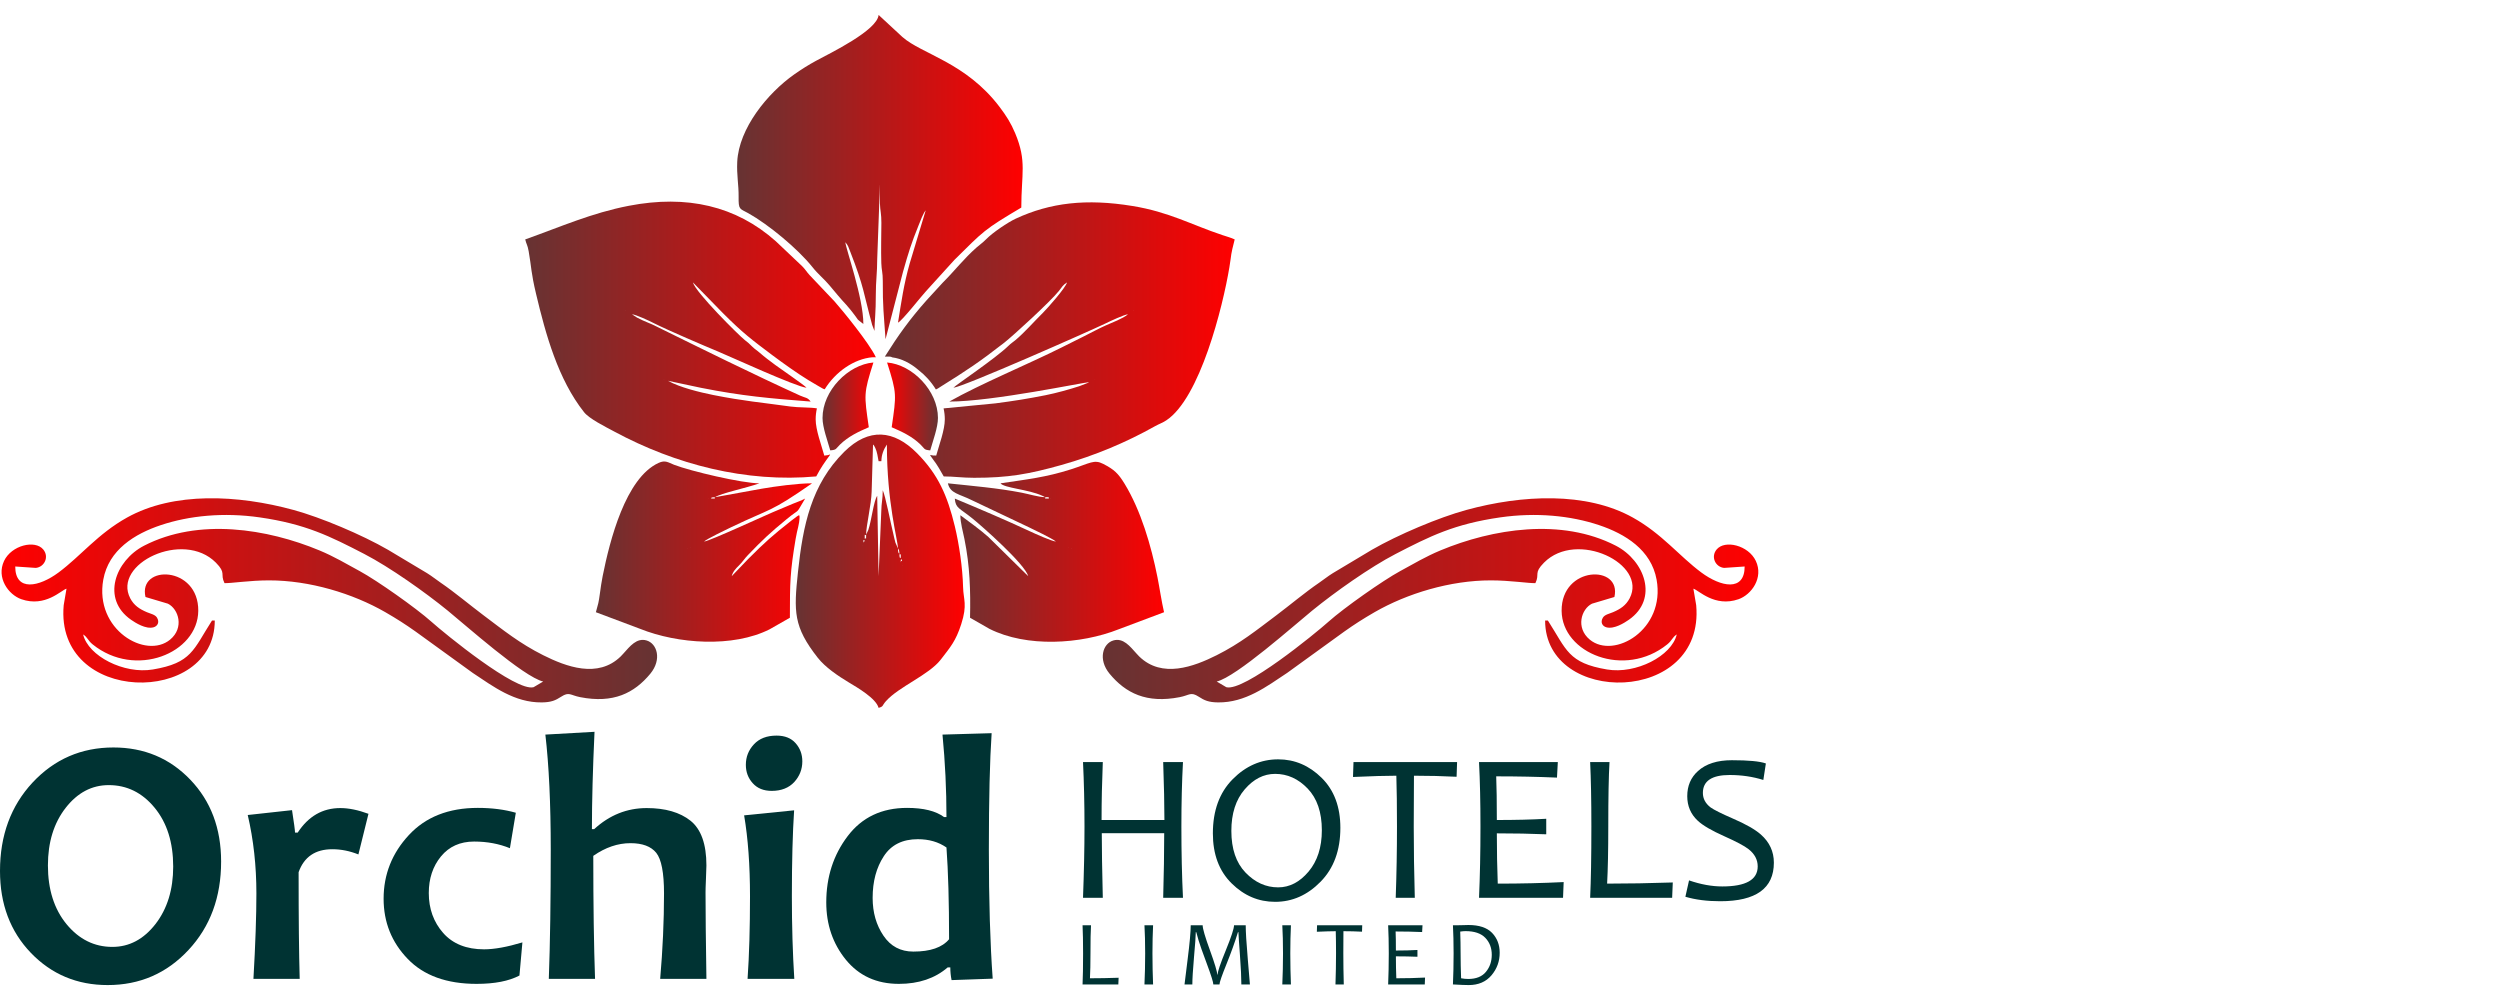 <?xml version="1.0" encoding="UTF-8"?>
<!DOCTYPE svg PUBLIC "-//W3C//DTD SVG 1.1//EN" "http://www.w3.org/Graphics/SVG/1.1/DTD/svg11.dtd">
<!-- Creator: CorelDRAW 2017 -->
<svg xmlns="http://www.w3.org/2000/svg" xml:space="preserve" width="500px" height="200px" version="1.1" style="shape-rendering:geometricPrecision; text-rendering:geometricPrecision; image-rendering:optimizeQuality; fill-rule:evenodd; clip-rule:evenodd"
viewBox="0 0 710.03 284.01"
 xmlns:xlink="http://www.w3.org/1999/xlink">
 <defs>
  <style type="text/css">
   <![CDATA[
    .fil0 {fill:white}
    .fil12 {fill:#003333;fill-rule:nonzero}
    .fil4 {fill:url(#id0)}
    .fil9 {fill:url(#id1)}
    .fil10 {fill:url(#id2)}
    .fil1 {fill:url(#id3)}
    .fil7 {fill:url(#id4)}
    .fil6 {fill:url(#id5)}
    .fil8 {fill:url(#id6)}
    .fil11 {fill:url(#id7)}
    .fil5 {fill:url(#id8)}
    .fil2 {fill:url(#id9)}
    .fil3 {fill:url(#id10)}
   ]]>
  </style>
  <linearGradient id="id0" gradientUnits="userSpaceOnUse" x1="313.2" y1="170.5" x2="499.38" y2="170.5">
   <stop offset="0" style="stop-opacity:1; stop-color:#663333"/>
   <stop offset="1" style="stop-opacity:1; stop-color:red"/>
  </linearGradient>
  <linearGradient id="id1" gradientUnits="userSpaceOnUse" xlink:href="#id0" x1="233.61" y1="115.43" x2="248.06" y2="115.43">
  </linearGradient>
  <linearGradient id="id2" gradientUnits="userSpaceOnUse" xlink:href="#id0" x1="266.39" y1="115.43" x2="251.94" y2="115.43">
  </linearGradient>
  <linearGradient id="id3" gradientUnits="userSpaceOnUse" xlink:href="#id0" x1="149.17" y1="96.47" x2="248.76" y2="96.47">
  </linearGradient>
  <linearGradient id="id4" gradientUnits="userSpaceOnUse" xlink:href="#id0" x1="169.24" y1="156.67" x2="230.64" y2="156.67">
  </linearGradient>
  <linearGradient id="id5" gradientUnits="userSpaceOnUse" xlink:href="#id0" x1="269.21" y1="156.72" x2="330.6" y2="156.72">
  </linearGradient>
  <linearGradient id="id6" gradientUnits="userSpaceOnUse" xlink:href="#id0" x1="229.06" y1="110.22" x2="229.91" y2="110.22">
  </linearGradient>
  <linearGradient id="id7" gradientUnits="userSpaceOnUse" xlink:href="#id0" x1="186.63" y1="170.5" x2="0.45" y2="170.5">
  </linearGradient>
  <linearGradient id="id8" gradientUnits="userSpaceOnUse" xlink:href="#id0" x1="226.01" y1="162.23" x2="274" y2="162.23">
  </linearGradient>
  <linearGradient id="id9" gradientUnits="userSpaceOnUse" xlink:href="#id0" x1="251.31" y1="96.58" x2="350.67" y2="96.58">
  </linearGradient>
  <linearGradient id="id10" gradientUnits="userSpaceOnUse" xlink:href="#id0" x1="209.35" y1="50.29" x2="290.45" y2="50.29">
  </linearGradient>
 </defs>
 <g id="Layer_x0020_1">
  <rect class="fil0" width="710.03" height="284.01"/>
  <g id="_2450226904384">
   <path class="fil1" d="M188.53 107.75l0.12 0.12c-0.01,-0.01 -0.16,-0.08 -0.12,-0.12zm-9.05 -18.49l-0.79 -0.4m-1.18 -0.79l0.12 0.12c-0.01,-0.01 -0.16,-0.08 -0.12,-0.12zm19.28 -7.87l-0.39 -0.39m-0.39 -0.79l0.39 0.79m-16.92 9.45c1.22,0.1 4.95,1.87 6.16,2.49 4.19,2.11 14.54,6.53 18.29,8.08 3.2,1.32 22.18,10.04 25.13,10.29 -0.47,-0.66 -7.47,-5.41 -8.88,-6.47 -1.68,-1.26 -2.87,-2.12 -4.41,-3.46 -0.9,-0.79 -1.25,-0.9 -2.16,-1.78 -0.94,-0.92 -1,-1 -2.09,-1.84 -1.62,-1.26 -13.96,-13.51 -14.73,-16.37l8.56 8.76c5.58,5.58 8.08,7.47 14.04,11.94 3.03,2.26 7.02,5.12 10.23,7.08 1.06,0.65 1.66,1.01 2.72,1.61 1.36,0.76 1.36,0.84 1.89,0.97 3.04,-4.95 8.35,-8.66 13.6,-9.1l0 0.03 0.23 -0.03 0 0.02c0.18,-0.03 0.52,-0.03 0.7,0 -1.8,-3.92 -9.5,-13.36 -11.73,-15.86l-7.09 -7.48c-0.93,-1.01 -1.13,-1.55 -2.15,-2.57l-7.48 -7.08c-11.27,-10.01 -25.22,-13.23 -41.72,-10.04 -10.55,2.04 -19.23,5.92 -29.42,9.55 0.33,1.41 0.64,1.47 0.98,3.36 0.82,4.7 0.65,6.02 2.09,12.07 2.76,11.64 6.27,24.3 13.62,33.61 1.49,1.9 5.95,4.1 8.63,5.54 17.35,9.34 37.37,14.55 57.33,12.73 1.42,-2.7 2.31,-3.87 3.93,-6.13l-0.03 -0.12c-0.32,0.17 -0.76,0.27 -1.61,0.34 -0.83,-3.02 -2.45,-7.29 -2.45,-10.3 0,-1.05 0.12,-2.09 0.35,-3.12 -1.95,-0.33 -5.3,-0.21 -7.5,-0.52 -8.44,-1.18 -13.21,-1.54 -21.92,-3.27 -3.76,-0.76 -9.51,-2.14 -12.88,-4.04l9.41 2c11.65,2.31 19.49,3 31.12,3.9 -0.9,-1.23 -1.45,-0.99 -3.01,-1.7 -13.4,-6.1 -28.2,-13.42 -41.45,-19.95 -1.09,-0.54 -2.08,-0.85 -3.29,-1.43 -0.65,-0.31 -0.96,-0.45 -1.58,-0.78l-1.43 -0.93z"/>
   <path class="fil2" d="M309.35 108.54l0.85 -0.21m0.72 -0.58l0.12 0.12c-0.01,-0.01 -0.16,-0.08 -0.12,-0.12zm10.24 -18.89l-0.79 0.4m1.57 -1.19c0.04,-0.03 0.12,0.07 0.12,0.12l-0.12 -0.12zm-18.49 -8.26l-0.4 0.39m0.79 -1.18l-0.39 0.79m-0.4 0.39c-0.42,1.58 -5.54,7.34 -6.78,8.57 -2.51,2.47 -5.29,5.67 -7.9,7.85 -0.87,0.73 -1.07,0.73 -1.95,1.59 -3.81,3.7 -15.18,11.28 -15.64,11.91 2.86,-0.24 38.81,-16.14 43.16,-18.24 1.27,-0.62 5.31,-2.53 6.43,-2.62 -1.35,1.17 -4.7,2.44 -6.29,3.15 -2.07,0.92 -4.26,2.12 -6.3,3.14l-6.3 3.15c-9.39,4.7 -23.03,10.35 -31.88,15.35 12.33,0 38.33,-5.51 39.75,-5.51 -0.08,0.06 -0.21,0.03 -0.25,0.15l-2.55 0.99c-2.76,0.9 -6.56,1.96 -9.63,2.57 -4.86,0.97 -9.06,1.64 -14.21,2.31l-14.72 1.43c0.23,1.02 0.35,2.06 0.35,3.11 0,3.01 -1.61,7.28 -2.45,10.3 -0.2,-0.02 -0.37,-0.04 -0.53,-0.06l-0.01 0.06c-0.5,-0.05 -0.84,-0.11 -1.1,-0.19l-0.04 0.16c1.82,2.65 1.37,1.6 3.82,5.94 2.85,0 5.28,0.39 8.65,0.39 9.75,0 15.5,-1.04 24.72,-3.62 9.75,-2.74 18.51,-6.48 26.71,-11.07 1.14,-0.63 2.04,-0.91 3.11,-1.61 9.59,-6.28 16.07,-32.24 17.94,-43.47 0.72,-4.35 0.23,-2.94 1.51,-7.93 -1.02,-0.49 -2.3,-0.83 -3.49,-1.23 -8.89,-2.96 -15.11,-6.57 -25.57,-8.27 -13.05,-2.13 -23.29,-0.96 -33.12,3.6 -2.22,1.03 -6.54,3.94 -8.36,5.8 -1.13,1.14 -1.63,1.38 -2.75,2.37 -3.59,3.15 -6.27,6.67 -9.65,10.03l-4.52 4.93c-4.84,5.44 -8.11,10.01 -11.9,16.05 0.02,0 0.05,0 0.08,0l1.27 0c0.27,0 0.54,0.08 0.76,0.22 2.58,0.33 5.15,1.62 7.39,3.55 1.96,1.51 3.69,3.42 4.99,5.56 0.53,-0.21 0.91,-0.51 1.47,-0.86 7.33,-4.57 10.95,-6.97 17.91,-12.39 2.59,-2.03 13.21,-11.76 15.57,-14.74 0.96,-1.2 0.97,-1.53 2.3,-2.42z"/>
   <path class="fil3" d="M239.69 68l0.39 0.79 -0.39 -0.79zm0 0l-0.22 -0.84 0.22 0.84zm23.22 -8.26l0.45 -0.77 -0.45 0.77zm-22.83 9.05c0.82,0.94 0.89,1.38 1.36,2.58 4.01,10.23 3.78,11.81 6.26,20.89l0.65 1.72c0.07,-3 0.4,-5.38 0.39,-10.24 -0.01,-3.85 0.4,-6.26 0.4,-10.23l0.78 -21.25c0,1.8 -0.06,3.73 -0.01,5.52 0.06,2.09 0.43,2.96 0.41,5.49 -0.02,3.74 -0.13,7.73 -0.02,11.44 0.06,2.05 0.43,2.68 0.42,5.09 -0.03,7.41 0.29,9.44 0.78,16.54l4.94 -19.06c1.61,-5.69 2.33,-8.04 4.44,-13.27 0.43,-1.07 1.31,-3.45 2.03,-4.27l-4.56 15.12c-1.68,5.95 -2.33,10.69 -3.31,16.76 1.08,-0.39 6.91,-7.85 7.98,-8.95l8.05 -8.87c8.35,-8.25 8.3,-8.52 18.99,-14.85 0,-9.63 1.62,-13.08 -1.73,-21.09 -1.25,-2.99 -2.57,-5.01 -4.39,-7.43 -9.61,-12.74 -22.17,-15.05 -27.67,-19.95l-6.74 -6.24c-0.37,4.39 -13.75,10.85 -17.71,12.99 -2.16,1.16 -4.34,2.55 -6.3,3.93 -7.52,5.32 -15.68,15.26 -16.14,24.8 -0.18,3.82 0.43,6.53 0.39,9.85 -0.04,3.85 0.27,3.36 2.74,4.74 5.76,3.21 14.08,10.12 18.19,15.26 1.71,2.16 3.28,3.31 4.94,5.3 1.65,1.98 2.99,3.62 4.74,5.49 0.78,0.84 1.54,1.85 2.29,2.82 1.48,1.92 0.28,0.82 2.53,2.59 0,-7.47 -4.95,-21.26 -5.12,-23.22z"/>
   <path class="fil4" d="M476.22 180.18l0 0zm0 0c-1.44,6.16 -11.6,11.34 -19.8,9.96 -11.06,-1.86 -11.45,-5.55 -16.8,-13.9l-0.79 0c0,24.31 45.45,24 42.91,-4.35l-0.8 -4.7c1.47,0.39 6.02,5.37 12.83,2.99 3.69,-1.3 7.15,-6.11 4.9,-10.88 -2.11,-4.45 -8.81,-6.07 -11.14,-3.23 -1.71,2.08 -0.34,4.96 2.12,5.22l5.85 -0.4c0,7.24 -6.8,5.8 -12.32,1.69 -6.29,-4.68 -11.15,-10.98 -19.43,-15.59 -13.26,-7.39 -31.48,-6.47 -47.28,-2.16 -7.85,2.14 -19.48,7.06 -26.85,11.32l-11.08 6.63c-1.51,0.94 -2.5,1.78 -3.94,2.76 -3.89,2.65 -8.19,6.27 -12.06,9.18 -5.74,4.31 -10.29,8 -16.98,11.36 -6.53,3.27 -15.54,6.66 -22.01,0.36l-0.76 -0.81c-1.87,-2.07 -3.76,-4.55 -6.58,-3.74 -2.99,0.86 -4.43,5.38 -1.09,9.44 4.57,5.53 10.52,8.51 19.92,6.67 2.86,-0.56 3.12,-1.61 5.41,-0.13 1.62,1.05 2.81,1.59 5.49,1.62 7.76,0.09 13.79,-4.51 19.61,-8.37l16.21 -11.73c2.9,-2.06 5.45,-3.69 8.64,-5.53 9.19,-5.29 21.48,-9.05 33.08,-9.03 5.43,0 10.84,0.87 12.59,0.78 1.31,-2.71 -0.57,-2.76 2.45,-5.82 9.28,-9.37 29.46,0.35 24.31,10.15 -1.05,1.99 -2.6,3.03 -4.72,3.93 -0.95,0.41 -2.33,0.66 -2.86,1.53 -0.82,1.34 -0.14,2.45 0.98,2.76 2.21,0.61 5.17,-1.3 6.38,-2.14 8.52,-5.93 4.52,-16.79 -3.7,-21.04 -15.45,-7.97 -35.01,-4.82 -49.83,1.35 -4.15,1.73 -7.6,3.79 -11.44,5.88 -4.93,2.68 -15.95,10.45 -20.3,14.33 -3.86,3.45 -24.04,19.96 -29.05,18.63l-2.73 -1.61c5.54,-1.29 22.19,-16.14 27.1,-20.13 6.45,-5.26 16.47,-12.35 23.67,-16.08 9.83,-5.09 16.76,-8.54 29.73,-10.41 10.3,-1.48 20.08,-0.48 28.07,2.19 7.45,2.49 14.84,7.03 16.37,15.51 2.55,14.19 -12.1,22.7 -18.98,17.02 -4.06,-3.35 -2.43,-8.68 0.62,-10.21l6.37 -1.9c2.16,-9.27 -15.11,-8.92 -14.99,3.94 0.11,12.06 17.9,19.31 30.01,9.51 1.41,-1.14 1.35,-1.93 2.69,-2.82z"/>
   <path class="fil5" d="M256.22 160.5l0.12 0.11c-0.01,0 -0.16,-0.07 -0.12,-0.11zm-0.39 -1.18c0,-1.01 0.62,-0.07 0.23,0 0,0 -0.03,0 -0.03,0 -0.23,0.01 -0.2,0.89 -0.2,0zm-0.4 -1.97c0.4,0.53 0.4,-0.83 0.4,1.18 -0.37,-0.48 -0.26,0.44 -0.4,-1.18zm-0.39 -1.58c0.05,0.08 0.15,0.1 0.16,0.24 0.01,0.14 0.11,0.2 0.13,0.26 0.11,0.53 0.1,0.52 0.1,1.08 -0.05,-0.08 -0.15,-0.28 -0.16,-0.24 -0.01,0.06 -0.11,-0.2 -0.13,-0.26 -0.11,-0.53 -0.1,-0.52 -0.1,-1.08zm-10.23 -0.78l0.11 0.11c0,0 -0.15,-0.07 -0.11,-0.11zm0.39 -1.18c0,-1.01 0.62,-0.07 0.23,0 0,0 -0.02,0 -0.03,0 -0.23,0.01 -0.2,0.89 -0.2,0zm0.79 -1.97c0,2.01 0,0.65 -0.4,1.18 0,-2.08 0.01,-0.59 0.4,-1.18zm0 0c0,-2.54 1.47,-8.45 1.57,-12.2l0.39 -13.39c0.38,0.44 0.16,0 0.63,0.95 0.54,1.1 0.72,2.59 0.95,3.78l0.79 0c0.04,-1.83 0.61,-3.27 1.57,-4.73 0,16.65 3.09,26.98 3.15,29.52l-0.72 -1.64c-0.26,-0.88 -0.32,-1.3 -0.54,-2.21 -0.83,-3.37 -2.32,-11.18 -3.07,-12.68 0,2.65 -0.38,3.59 -0.41,5.89l-0.77 18.52 -0.39 -22.83c-1.01,1.44 -1.59,6.9 -2.52,9.68l-0.63 1.34zm3.54 49.2c1.47,-0.4 0.93,-0.6 2.06,-1.87 3.71,-4.19 12.26,-7.45 15.65,-11.9 2.66,-3.48 4.19,-5.12 5.76,-9.99 1.81,-5.58 0.61,-7 0.53,-10.48 -0.14,-5.6 -1.14,-12.32 -2.35,-17.33 -2.11,-8.71 -4.71,-14.69 -10.73,-20.76 -6.58,-6.64 -13.69,-7.31 -20.67,-0.4 -9.38,9.3 -11.74,20.94 -13.14,34.09 -1.22,11.36 -1.3,15.6 5.62,24.42 2.1,2.67 5.69,5.12 8.77,6.97 2.45,1.47 7.78,4.55 8.5,7.25z"/>
   <path class="fil6" d="M292.43 164.04l0 0zm0 0l-0.4 -0.39 0.4 0.39zm11.8 -8.27c0.04,-0.04 0.12,0.07 0.12,0.12l-0.12 -0.12zm-0.78 -0.39l0.11 0.12c0,-0.01 -0.15,-0.08 -0.11,-0.12zm-1.18 -0.39l0.76 0.45 -0.76 -0.45zm0 0l-0.79 -0.4 0.79 0.4zm-0.79 -0.4l-0.79 -0.39 0.79 0.39zm-0.79 -0.39l-0.79 -0.39 0.79 0.39zm-2.36 -12.6c0.04,-0.03 0.12,0.07 0.12,0.12l-0.12 -0.12zm-1.57 -0.39c2,0 0.65,-0.01 1.18,0.39 -2.08,0 -0.59,0 -1.18,-0.39zm0 0c-1.82,-0.04 -4.58,-0.89 -6.59,-1.28 -6.92,-1.34 -13.88,-1.9 -20.96,-2.66 0.68,2.94 3.18,2.96 6.95,4.86l16.01 7.6c1.2,0.58 6.76,3.23 7.73,4.08 -1.25,-0.11 -5.96,-2.24 -7.34,-2.89 -7.17,-3.34 -14.06,-6.26 -21.39,-9.32 0.24,2.81 1.29,2.64 5,5.64 2.81,2.27 14.95,12.99 15.86,16.41l-11.31 -11.13c-2.47,-2.19 -5.31,-4.2 -7.97,-6.19 0,2.09 0.77,4.85 1.15,6.72 1.57,7.73 1.76,14.65 1.6,22.4l5.51 3.15c10.61,5.34 25.91,4.4 36.72,0.12l12.87 -4.84c-0.72,-3.1 -1.26,-6.9 -1.87,-9.94 -1.79,-9 -4.73,-18.99 -9.31,-26.5 -1.84,-3.02 -3,-4.1 -6.12,-5.7 -2.59,-1.32 -3.67,-0.19 -9.12,1.55 -7.22,2.31 -12.58,2.86 -20.02,3.98 0.98,1.34 7.89,1.7 11.83,3.52 0.8,0.37 0.35,0.13 0.77,0.42z"/>
   <path class="fil7" d="M207.42 164.04l0 0zm0.39 -0.39l-0.39 0.39 0.39 -0.39zm-12.59 -7.88l0.12 0.12c-0.01,-0.01 -0.16,-0.08 -0.12,-0.12zm0.79 -0.39l0.11 0.12c0,-0.01 -0.15,-0.08 -0.11,-0.12zm1.57 -0.39l-0.85 0.21 0.85 -0.21zm0.79 -0.4l-0.79 0.4 0.79 -0.4zm0.78 -0.39l-0.78 0.39 0.78 -0.39zm0.79 -0.39l-0.79 0.39 0.79 -0.39zm1.18 -12.21l0.12 0.12c-0.01,-0.01 -0.16,-0.08 -0.12,-0.12zm1.97 -0.39c-0.53,0.4 0.83,0.39 -1.18,0.39 0.48,-0.36 -0.44,-0.25 1.18,-0.39zm4.72 22.44c0.36,-1.36 1.15,-2.14 2.07,-3.06 1.16,-1.15 1.47,-1.83 2.55,-2.95 4.27,-4.44 6.3,-6.33 11.03,-10.22 4.16,-3.42 2.2,-0.81 5.21,-5.82 -1.09,0.58 -2.49,1.07 -3.6,1.52 -1.38,0.55 -2.14,0.95 -3.6,1.52 -3.59,1.42 -19.77,9.02 -21.53,9.17 0.93,-0.82 6.56,-3.51 7.74,-4.08 11.49,-5.51 10.84,-4.01 22.96,-12.46 -4.2,0 -10.48,0.88 -14.23,1.52l-13.32 2.42c1.61,-1.12 8.85,-2.59 12.59,-3.94 -4.89,0 -19.54,-3.45 -24.24,-5.27 -1.72,-0.68 -2.49,-1.39 -4.36,-0.54 -9.43,4.27 -13.92,22.19 -15.91,32.14 -0.33,1.66 -0.55,3.18 -0.81,5.1 -0.36,2.59 -0.42,2.65 -1.12,5.18l12.59 4.73c10.64,4.26 26.3,5.39 36.74,0.13l5.77 -3.29c0,-10.14 0.06,-13.02 1.63,-22.38 0.51,-3.07 1.04,-3.8 1.13,-6.35 -0.3,-0.14 0.7,-1.25 -2.37,1.17 -5.44,4.29 -7.34,5.98 -12.29,10.93l-4.63 4.83z"/>
   <polygon class="fil8" points="229.06,110.12 229.91,110.33 "/>
   <g>
    <path class="fil9" d="M233.61 118.71c0,2.69 1.44,6.51 2.19,9.2 1.89,-0.15 1.53,-0.45 2.75,-1.63 2.45,-2.38 5.24,-3.65 8.2,-4.94 -1.34,-9.35 -1.51,-9.49 1.31,-18.39 -7.16,0.59 -14.45,8 -14.45,15.76z"/>
    <path class="fil10" d="M266.39 118.71c0,2.69 -1.44,6.51 -2.19,9.2 -1.89,-0.15 -1.53,-0.45 -2.74,-1.63 -2.45,-2.38 -5.25,-3.65 -8.21,-4.94 1.34,-9.35 1.51,-9.49 -1.31,-18.39 7.17,0.59 14.45,8 14.45,15.76z"/>
   </g>
   <path class="fil11" d="M23.61 180.18l0 0zm0 0c1.44,6.16 11.6,11.34 19.8,9.96 11.06,-1.86 11.45,-5.55 16.8,-13.9l0.79 0c0,24.31 -45.45,24 -42.91,-4.35l0.8 -4.7c-1.47,0.39 -6.02,5.37 -12.83,2.99 -3.69,-1.3 -7.15,-6.11 -4.9,-10.88 2.11,-4.45 8.81,-6.07 11.14,-3.23 1.71,2.08 0.34,4.96 -2.12,5.22l-5.85 -0.4c0,7.24 6.8,5.8 12.32,1.69 6.29,-4.68 11.15,-10.98 19.43,-15.59 13.26,-7.39 31.48,-6.47 47.28,-2.16 7.85,2.14 19.48,7.06 26.85,11.32l11.08 6.63c1.51,0.94 2.5,1.78 3.94,2.76 3.89,2.65 8.19,6.27 12.06,9.18 5.74,4.31 10.29,8 16.98,11.36 6.53,3.27 15.54,6.66 22.01,0.36l0.76 -0.81c1.87,-2.07 3.76,-4.55 6.58,-3.74 2.99,0.86 4.43,5.38 1.09,9.44 -4.57,5.53 -10.52,8.51 -19.92,6.67 -2.86,-0.56 -3.12,-1.61 -5.41,-0.13 -1.62,1.05 -2.81,1.59 -5.49,1.62 -7.76,0.09 -13.79,-4.51 -19.61,-8.37l-16.21 -11.73c-2.9,-2.06 -5.45,-3.69 -8.64,-5.53 -9.19,-5.29 -21.48,-9.05 -33.08,-9.03 -5.43,0 -10.84,0.87 -12.59,0.78 -1.31,-2.71 0.57,-2.76 -2.45,-5.82 -9.28,-9.37 -29.46,0.35 -24.31,10.15 1.05,1.99 2.6,3.03 4.72,3.93 0.95,0.41 2.33,0.66 2.86,1.53 0.82,1.34 0.14,2.45 -0.98,2.76 -2.21,0.61 -5.16,-1.3 -6.38,-2.14 -8.52,-5.93 -4.52,-16.79 3.7,-21.04 15.45,-7.97 35.01,-4.82 49.83,1.35 4.15,1.73 7.61,3.79 11.44,5.88 4.93,2.68 15.95,10.45 20.3,14.33 3.86,3.45 24.04,19.96 29.05,18.63l2.73 -1.61c-5.54,-1.29 -22.19,-16.14 -27.1,-20.13 -6.45,-5.26 -16.47,-12.35 -23.67,-16.08 -9.83,-5.09 -16.76,-8.54 -29.73,-10.41 -10.3,-1.48 -20.08,-0.48 -28.07,2.19 -7.45,2.49 -14.84,7.03 -16.37,15.51 -2.55,14.19 12.1,22.7 18.98,17.02 4.06,-3.35 2.43,-8.68 -0.62,-10.21l-6.37 -1.9c-2.15,-9.27 15.11,-8.92 14.99,3.94 -0.11,12.06 -17.9,19.31 -30.01,9.51 -1.4,-1.14 -1.35,-1.93 -2.69,-2.82z"/>
   <path class="fil12" d="M62.8 244.69c0,10.11 -3.08,18.48 -9.28,25.13 -6.18,6.63 -13.82,9.95 -22.94,9.95 -8.69,0 -15.94,-3.05 -21.81,-9.14 -5.86,-6.1 -8.77,-13.86 -8.77,-23.26 0,-10.11 3.08,-18.48 9.26,-25.13 6.2,-6.63 13.85,-9.95 22.96,-9.95 8.67,0 15.95,3.03 21.81,9.13 5.84,6.08 8.77,13.84 8.77,23.27zm-13.61 1.43c0,-6.87 -1.76,-12.44 -5.28,-16.72 -3.52,-4.28 -7.87,-6.42 -13.02,-6.42 -4.82,0 -8.89,2.16 -12.25,6.47 -3.35,4.31 -5.03,9.75 -5.03,16.34 0,6.83 1.77,12.41 5.3,16.7 3.54,4.28 7.87,6.44 13,6.44 4.8,0 8.88,-2.16 12.25,-6.49 3.35,-4.33 5.03,-9.77 5.03,-16.32z"/>
   <path id="1" class="fil12" d="M104.65 231.13l-2.86 11.54c-2.44,-0.98 -4.9,-1.48 -7.41,-1.48 -4.83,0 -8.02,2.17 -9.57,6.52 0,13.11 0.1,23.22 0.31,30.29l-13.14 0c0.57,-9.9 0.84,-17.98 0.84,-24.27 0,-7.83 -0.82,-15.25 -2.46,-22.26l12.58 -1.38c0.56,3.62 0.85,5.74 0.85,6.37l0.77 0c3.03,-4.64 7.06,-6.96 12.09,-6.96 2.38,0 5.04,0.54 8,1.63z"/>
   <path id="2" class="fil12" d="M148.37 267.65l-0.84 9.41c-3,1.58 -7.05,2.37 -12.18,2.37 -8.48,0 -15.02,-2.37 -19.56,-7.1 -4.57,-4.73 -6.84,-10.43 -6.84,-17.08 0,-6.9 2.39,-12.93 7.16,-18.07 4.76,-5.15 11.3,-7.73 19.58,-7.73 4.04,0 7.65,0.47 10.81,1.38l-1.68 10.07c-3.03,-1.24 -6.42,-1.89 -10.16,-1.89 -3.99,0 -7.12,1.42 -9.43,4.23 -2.3,2.81 -3.45,6.28 -3.45,10.39 0,4.47 1.37,8.26 4.09,11.35 2.73,3.09 6.61,4.64 11.61,4.64 2.91,0 6.55,-0.66 10.89,-1.97z"/>
   <path id="3" class="fil12" d="M200.63 278l-13.13 0c0.72,-8.32 1.09,-16.42 1.09,-24.27 0,-5.86 -0.74,-9.7 -2.22,-11.53 -1.48,-1.82 -3.91,-2.73 -7.31,-2.73 -3.59,0 -7.11,1.2 -10.56,3.6 0,13.98 0.17,25.62 0.5,34.93l-13.13 0c0.37,-10.2 0.55,-22.41 0.55,-36.66 0,-13.12 -0.52,-24.03 -1.53,-32.71l13.96 -0.79c-0.49,10.59 -0.74,19.81 -0.74,27.64l0.64 0c4.35,-3.99 9.32,-5.98 14.91,-5.98 5.29,0 9.44,1.2 12.46,3.6 3,2.41 4.51,6.64 4.51,12.69 0,0.62 -0.05,1.9 -0.13,3.82 -0.09,1.92 -0.12,3.2 -0.12,3.82 0,5.49 0.08,13.68 0.25,24.57z"/>
   <path id="4" class="fil12" d="M225.59 278l-13.27 0c0.47,-6.8 0.69,-14.62 0.69,-23.44 0,-8.74 -0.55,-16.4 -1.67,-22.99l14.2 -1.43c-0.42,6.38 -0.64,14.52 -0.64,24.42 0,8.45 0.24,16.27 0.69,23.44zm2.28 -61.77c0,2.24 -0.76,4.19 -2.29,5.88 -1.54,1.66 -3.68,2.51 -6.4,2.51 -2.3,0 -4.1,-0.73 -5.39,-2.18 -1.32,-1.45 -1.96,-3.18 -1.96,-5.22 0,-2.24 0.76,-4.17 2.29,-5.82 1.54,-1.66 3.67,-2.48 6.44,-2.48 2.34,0 4.14,0.72 5.4,2.15 1.27,1.44 1.91,3.15 1.91,5.16z"/>
   <path id="5" class="fil12" d="M281.94 277.95l-11.68 0.41c-0.24,-1.17 -0.36,-2.36 -0.36,-3.61l-0.74 0c-3.62,3.12 -8.23,4.68 -13.86,4.68 -6.32,0 -11.33,-2.29 -15.06,-6.85 -3.72,-4.58 -5.57,-10 -5.57,-16.29 0,-7.2 2.02,-13.47 6.08,-18.82 4.04,-5.34 9.67,-8.02 16.87,-8.02 4.67,0 8.17,0.87 10.51,2.61l0.68 0c0,-7.76 -0.37,-15.56 -1.13,-23.43l13.96 -0.4c-0.52,7.66 -0.79,18.69 -0.79,33.06 0,14.58 0.37,26.79 1.09,36.66zm-12.39 -11.2c0,-10.49 -0.24,-19.18 -0.74,-26.05 -2.26,-1.58 -4.97,-2.36 -8.14,-2.36 -4.34,0 -7.56,1.6 -9.66,4.83 -2.11,3.22 -3.17,7.16 -3.17,11.84 0,4.15 1.03,7.72 3.07,10.73 2.03,3.02 4.86,4.52 8.48,4.52 4.84,0 8.22,-1.17 10.16,-3.51z"/>
   <path class="fil12" d="M335.98 254.98l-5.62 0c0.19,-6.83 0.29,-12.94 0.29,-18.35l-17.73 0c0,4.38 0.1,10.5 0.29,18.35l-5.62 0c0.27,-7.2 0.42,-13.95 0.42,-20.25 0,-6.59 -0.15,-12.69 -0.42,-18.3l5.62 0c-0.23,5.65 -0.35,11.14 -0.35,16.46l17.85 0c0,-4.27 -0.12,-9.76 -0.35,-16.46l5.62 0c-0.3,5.49 -0.45,11.59 -0.45,18.3 0,7.37 0.15,14.12 0.45,20.25z"/>
   <path id="1" class="fil12" d="M380.68 235.12c0,6.37 -1.86,11.46 -5.6,15.28 -3.73,3.82 -8.04,5.73 -12.93,5.73 -4.7,0 -8.81,-1.74 -12.36,-5.25 -3.55,-3.5 -5.32,-8.24 -5.32,-14.2 0,-6.45 1.87,-11.57 5.6,-15.35 3.73,-3.78 8.05,-5.67 12.94,-5.67 4.7,0 8.82,1.76 12.36,5.26 3.54,3.5 5.31,8.23 5.31,14.2zm-5.26 0.68c0,-5.09 -1.35,-9.04 -4.02,-11.83 -2.67,-2.79 -5.76,-4.18 -9.25,-4.18 -3.24,0 -6.12,1.46 -8.64,4.4 -2.53,2.94 -3.79,6.87 -3.79,11.78 0,5.12 1.34,9.07 4.03,11.86 2.7,2.8 5.78,4.19 9.26,4.19 3.23,0 6.11,-1.48 8.63,-4.47 2.51,-2.98 3.78,-6.9 3.78,-11.75z"/>
   <path id="2" class="fil12" d="M413.83 216.43l-0.14 4.18c-3.91,-0.2 -7.95,-0.3 -12.11,-0.3 -0.04,3.79 -0.06,8.6 -0.06,14.42 0,6.44 0.1,13.19 0.3,20.25l-5.42 0c0.24,-6.73 0.36,-13.48 0.36,-20.25 0,-5.74 -0.06,-10.55 -0.18,-14.42 -2.92,0 -7.03,0.12 -12.31,0.36l0.14 -4.24 29.42 0z"/>
   <path id="3" class="fil12" d="M444.1 250.52l-0.18 4.46 -23.86 0c0.27,-6.12 0.41,-12.86 0.41,-20.25 0,-6.94 -0.14,-13.04 -0.41,-18.3l22.38 0 -0.24 4.42c-5.43,-0.24 -11.18,-0.36 -17.26,-0.36 0.12,3.07 0.18,7.2 0.18,12.4 5.25,0 9.92,-0.11 14.03,-0.35l0 4.41c-4.38,-0.18 -9.06,-0.27 -14.03,-0.27 0,5.07 0.09,9.83 0.26,14.28 6.56,0 12.8,-0.15 18.72,-0.44z"/>
   <path id="4" class="fil12" d="M475.09 250.63l-0.18 4.35 -23.29 0c0.23,-4.87 0.35,-11.62 0.35,-20.25 0,-7.42 -0.12,-13.52 -0.35,-18.3l5.5 0c-0.24,3.99 -0.35,10.1 -0.35,18.3 0,6.75 -0.11,12.16 -0.33,16.23 5.92,0 12.14,-0.11 18.65,-0.33z"/>
   <path id="5" class="fil12" d="M503.8 245.01c0,7.29 -5.08,10.95 -15.24,10.95 -3.72,0 -7.01,-0.42 -9.89,-1.27l1.04 -4.65c3.31,1.14 6.46,1.72 9.44,1.72 6.71,0 10.06,-1.9 10.06,-5.69 0,-1.91 -0.87,-3.55 -2.61,-4.91 -1.16,-0.91 -3.44,-2.12 -6.86,-3.65 -3.59,-1.6 -6.11,-3.06 -7.55,-4.41 -2,-1.86 -2.99,-4.18 -2.99,-6.98 0,-2.93 1.01,-5.3 3.05,-7.14 2.27,-2.05 5.48,-3.07 9.62,-3.07 4.7,0 7.92,0.3 9.66,0.92l-0.72 4.69c-2.99,-0.94 -6.19,-1.41 -9.56,-1.41 -5.07,0 -7.61,1.7 -7.61,5.09 0,1.64 0.74,3.01 2.19,4.12 0.95,0.68 3.04,1.73 6.28,3.14 3.69,1.59 6.35,3.11 7.99,4.55 2.47,2.18 3.7,4.84 3.7,8z"/>
   <path class="fil12" d="M317.7 277.69l-0.08 1.9 -10.16 0c0.1,-2.12 0.15,-5.07 0.15,-8.83 0,-3.23 -0.05,-5.9 -0.15,-7.98l2.4 0c-0.11,1.74 -0.15,4.4 -0.15,7.98 0,2.94 -0.05,5.3 -0.15,7.08 2.58,0 5.3,-0.05 8.14,-0.15z"/>
   <path id="1" class="fil12" d="M327.49 279.59l-2.45 0c0.13,-2.79 0.2,-5.73 0.2,-8.83 0,-3.04 -0.07,-5.71 -0.2,-7.98l2.45 0c-0.11,2.35 -0.18,5.01 -0.18,7.98 0,3.12 0.07,6.06 0.18,8.83z"/>
   <path id="2" class="fil12" d="M354.99 279.59l-2.43 0c0,-1.92 -0.13,-4.69 -0.4,-8.33 -0.27,-3.63 -0.41,-5.8 -0.43,-6.53l-0.13 0c-0.86,2.8 -1.95,5.84 -3.27,9.11 -1.32,3.27 -1.98,5.19 -1.98,5.75l-1.75 0c0,-0.6 -0.61,-2.55 -1.84,-5.86 -1.23,-3.3 -2.01,-5.5 -2.34,-6.62 -0.32,-1.12 -0.55,-1.91 -0.67,-2.38l-0.13 0c-0.02,1.18 -0.19,3.56 -0.51,7.14 -0.31,3.58 -0.47,6.15 -0.47,7.72l-2.22 0c0,-0.09 0.29,-2.45 0.88,-7.11 0.59,-4.64 0.88,-7.88 0.88,-9.7l3.39 0c0,0.95 0.69,3.31 2.07,7.1 1.37,3.79 2.06,6.08 2.06,6.88l0.13 0c0,-0.8 0.77,-3.1 2.33,-6.9 1.55,-3.8 2.32,-6.16 2.32,-7.08l3.32 0c0,1.82 0.19,5.04 0.59,9.66 0.4,4.62 0.6,7.01 0.6,7.15z"/>
   <path id="3" class="fil12" d="M366.64 279.59l-2.45 0c0.13,-2.79 0.2,-5.73 0.2,-8.83 0,-3.04 -0.07,-5.71 -0.2,-7.98l2.45 0c-0.11,2.35 -0.18,5.01 -0.18,7.98 0,3.12 0.07,6.06 0.18,8.83z"/>
   <path id="4" class="fil12" d="M386.89 262.78l-0.06 1.83c-1.71,-0.09 -3.47,-0.14 -5.28,-0.14 -0.02,1.66 -0.03,3.75 -0.03,6.29 0,2.81 0.04,5.75 0.13,8.83l-2.36 0c0.1,-2.93 0.16,-5.88 0.16,-8.83 0,-2.5 -0.03,-4.6 -0.08,-6.29 -1.28,0 -3.07,0.06 -5.37,0.16l0.06 -1.85 12.83 0z"/>
   <path id="5" class="fil12" d="M404.73 277.64l-0.08 1.95 -10.4 0c0.11,-2.67 0.18,-5.61 0.18,-8.83 0,-3.03 -0.07,-5.69 -0.18,-7.98l9.76 0 -0.11 1.93c-2.37,-0.1 -4.87,-0.16 -7.53,-0.16 0.06,1.34 0.08,3.14 0.08,5.41 2.29,0 4.33,-0.05 6.12,-0.16l0 1.93c-1.91,-0.08 -3.95,-0.12 -6.12,-0.12 0,2.21 0.04,4.29 0.12,6.23 2.86,0 5.58,-0.07 8.16,-0.2z"/>
   <path id="6" class="fil12" d="M425.93 270.58c0,2.45 -0.78,4.59 -2.34,6.43 -1.57,1.84 -3.72,2.76 -6.47,2.76 -0.89,0 -2.38,-0.06 -4.47,-0.18 0.12,-2.67 0.19,-5.61 0.19,-8.83 0,-3.03 -0.07,-5.69 -0.19,-7.98l1.42 0c0.34,0 0.86,-0.01 1.57,-0.03 0.71,-0.03 1.17,-0.04 1.4,-0.04 3.03,0 5.27,0.74 6.72,2.23 1.44,1.5 2.17,3.38 2.17,5.64zm-2.25 0.58c0,-1.91 -0.6,-3.51 -1.82,-4.79 -1.22,-1.28 -3.1,-1.92 -5.65,-1.92 -0.36,0 -0.86,0.04 -1.49,0.13 0.07,2 0.11,4.07 0.11,6.18 0,2.32 0.05,4.68 0.14,7.08 0.69,0.13 1.35,0.2 1.99,0.2 2.27,0 3.96,-0.67 5.06,-2.02 1.11,-1.35 1.66,-2.96 1.66,-4.86z"/>
  </g>
 </g>
</svg>
